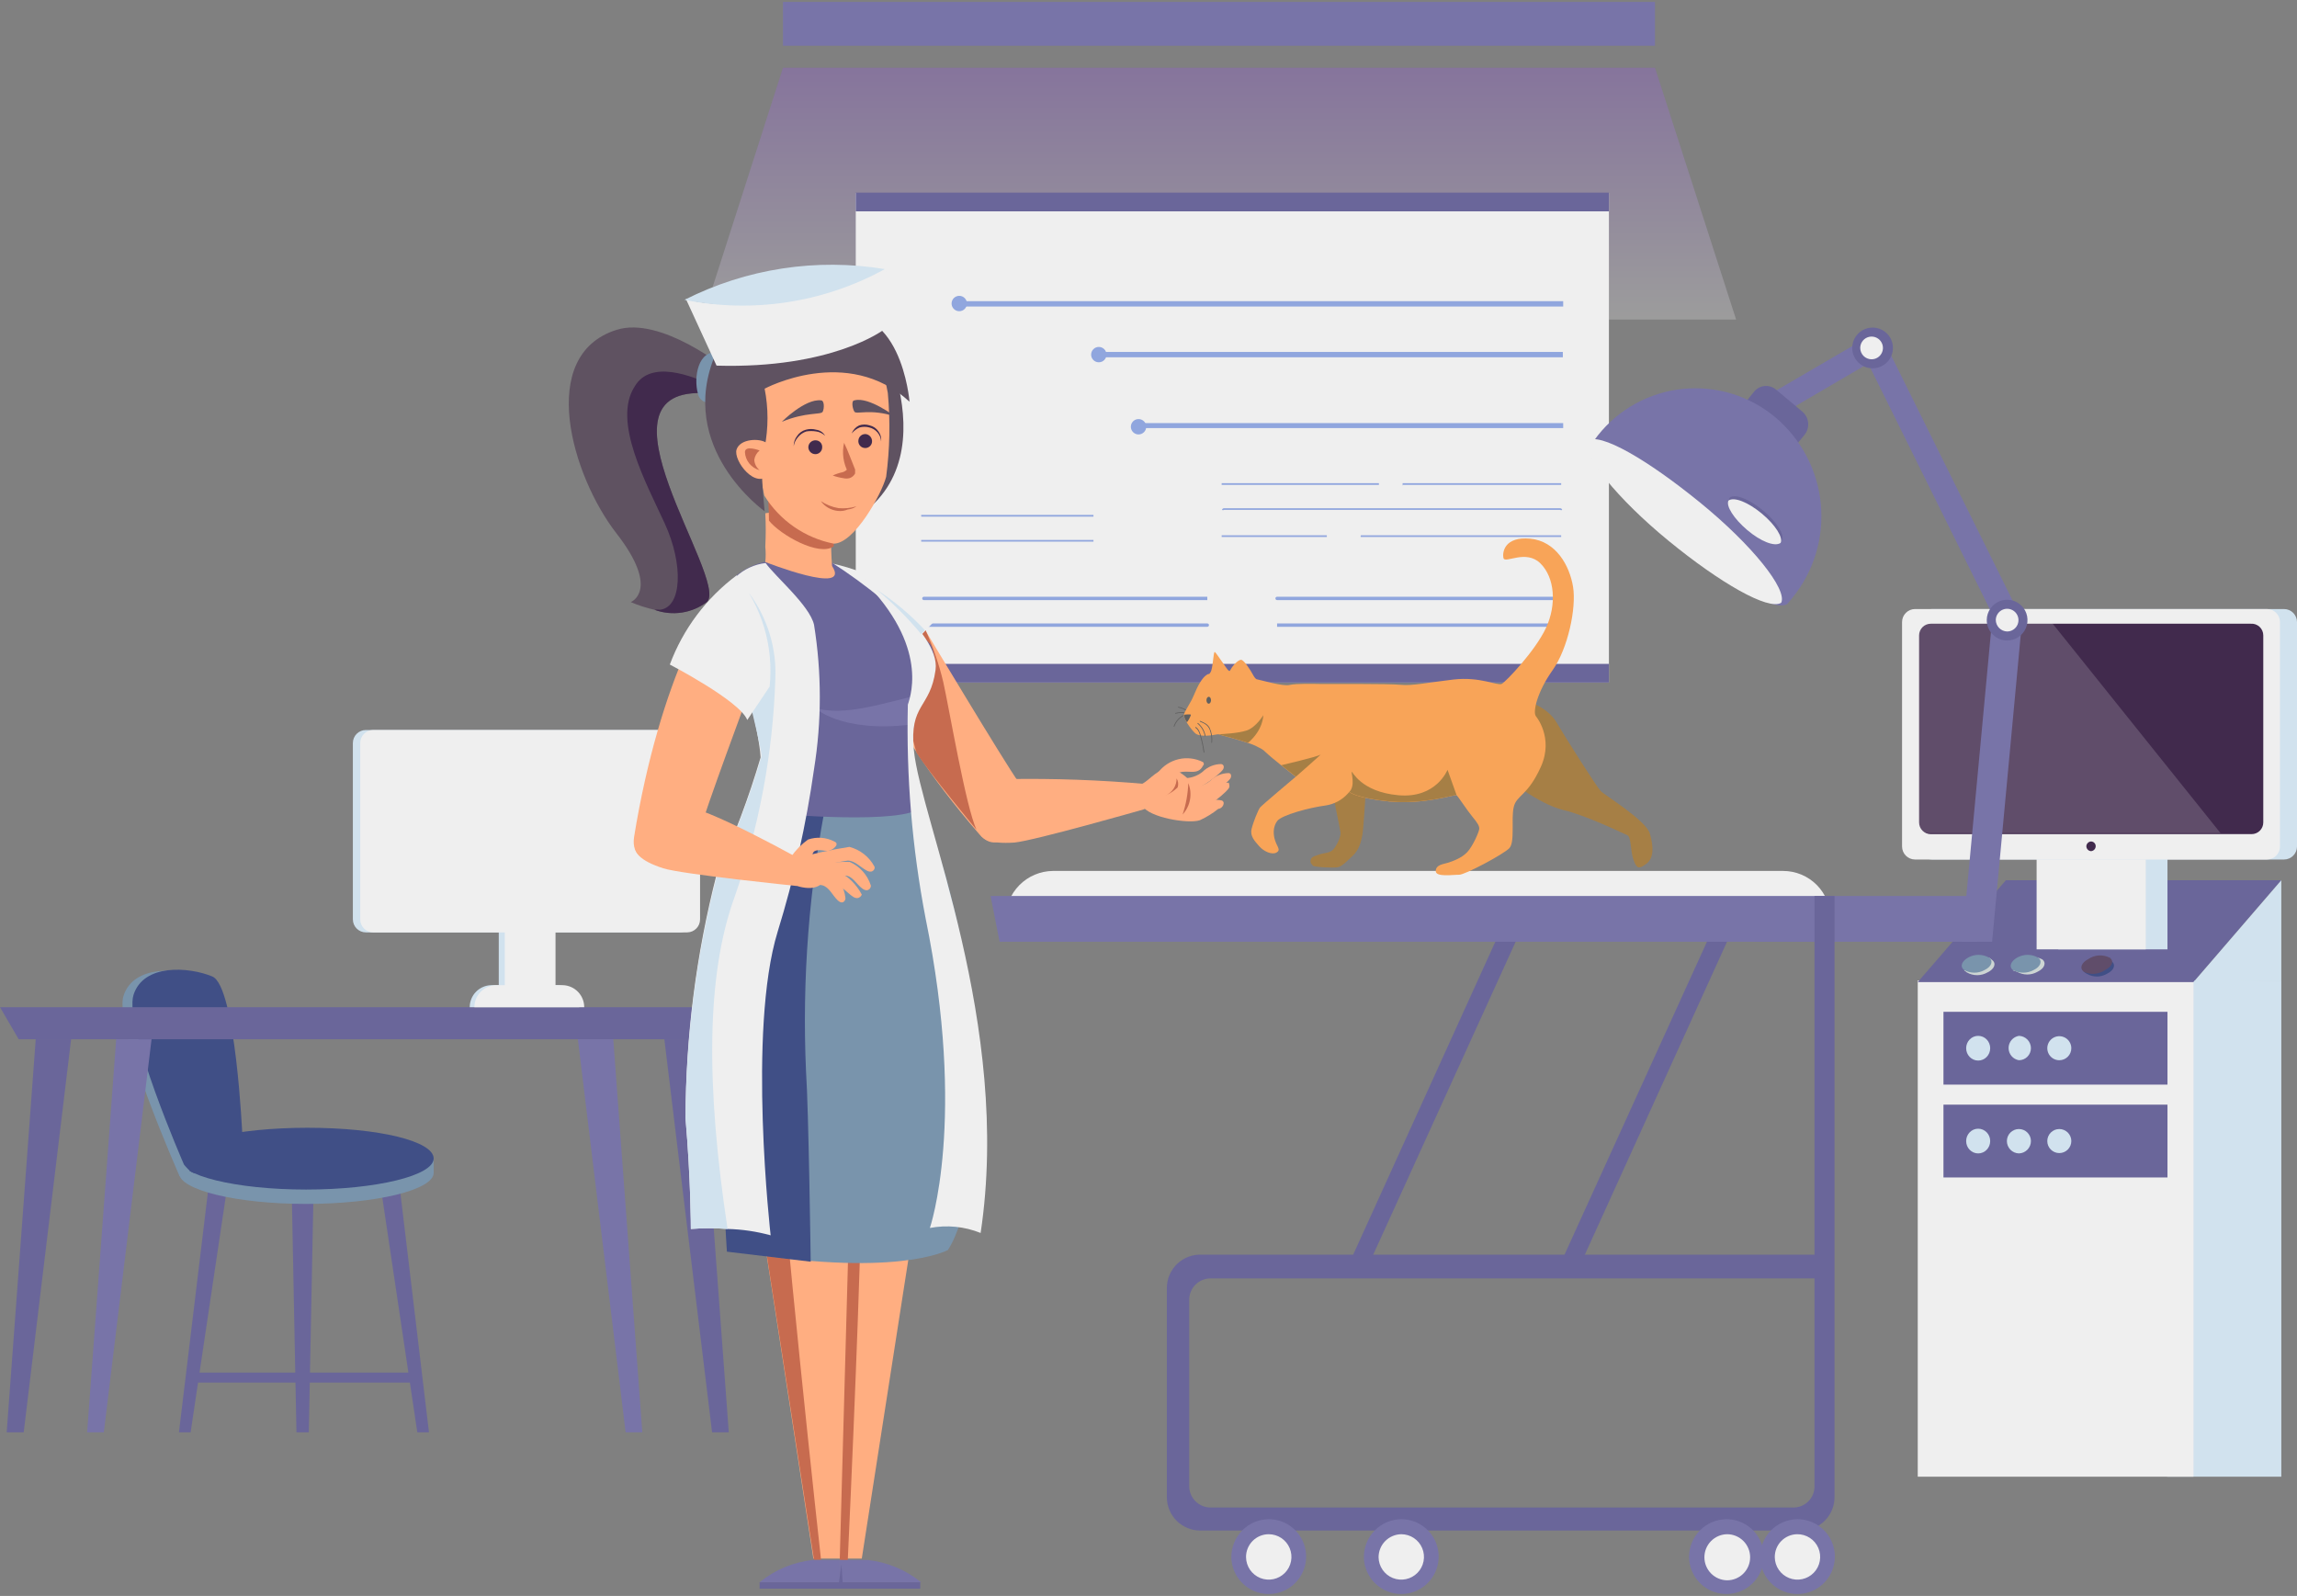<svg width="593" height="412" viewBox="0 0 593 412" fill="none" xmlns="http://www.w3.org/2000/svg">
<rect x="0" y="0" width="593" height="412" fill="#808080" stroke="none"/>
<path d="M588.949 253.099H559.474V381.218H588.949V253.099Z" fill="#D1E2EE"/>
<path d="M566.282 253.099H495.092V381.218H566.282V253.099Z" fill="#EFEFEF"/>
<path d="M566.282 253.53H495.092L517.846 227.234H588.949L566.282 253.53Z" fill="#6A669A"/>
<path d="M588.949 253.099V227.234L566.282 253.53L588.949 253.099Z" fill="#D1E2EE"/>
<path d="M559.56 218.698H531.377V245.081H559.56V218.698Z" fill="#D1E2EE"/>
<path d="M553.958 218.698H525.775V245.081H553.958V218.698Z" fill="#EFEFEF"/>
<path d="M589.639 157.225H498.798C496.942 157.225 495.437 158.73 495.437 160.587V218.526C495.437 220.383 496.942 221.888 498.798 221.888H589.639C591.495 221.888 593 220.383 593 218.526V160.587C593 158.73 591.495 157.225 589.639 157.225Z" fill="#D1E2EE"/>
<path d="M585.243 157.225H494.403C492.546 157.225 491.041 158.73 491.041 160.587V218.526C491.041 220.383 492.546 221.888 494.403 221.888H585.243C587.099 221.888 588.604 220.383 588.604 218.526V160.587C588.604 158.73 587.099 157.225 585.243 157.225Z" fill="#EFEFEF"/>
<path d="M584.295 164.036V212.318C584.295 213.118 583.977 213.886 583.412 214.452C582.846 215.017 582.079 215.335 581.279 215.335H498.454C497.654 215.335 496.886 215.017 496.321 214.452C495.755 213.886 495.437 213.118 495.437 212.318V164.036C495.437 163.235 495.755 162.468 496.321 161.902C496.886 161.336 497.654 161.018 498.454 161.018H581.02C581.437 160.982 581.858 161.034 582.254 161.169C582.65 161.305 583.014 161.521 583.322 161.805C583.63 162.089 583.876 162.434 584.044 162.818C584.211 163.202 584.297 163.617 584.295 164.036V164.036ZM541.03 218.439C541.03 218.119 540.903 217.812 540.676 217.586C540.45 217.359 540.143 217.232 539.823 217.232C539.51 217.252 539.214 217.386 538.992 217.608C538.77 217.83 538.637 218.126 538.616 218.439C538.616 218.768 538.74 219.084 538.964 219.324C539.188 219.565 539.495 219.711 539.823 219.732C540.151 219.711 540.458 219.565 540.682 219.324C540.906 219.084 541.03 218.768 541.03 218.439V218.439Z" fill="#412A4D"/>
<path opacity="0.18" d="M573.264 215.077H497.592C496.845 214.993 496.153 214.641 495.646 214.086C495.139 213.531 494.85 212.811 494.834 212.059V163.346C494.834 162.523 495.161 161.733 495.743 161.151C496.325 160.569 497.114 160.242 497.937 160.242H529.309L573.264 215.077Z" fill="#EFEFEF"/>
<path d="M513.536 247.236L507.072 250.512L507.762 251.03C508.574 251.499 509.495 251.746 510.433 251.746C511.371 251.746 512.293 251.499 513.105 251.03C514.915 250.167 515.432 248.702 514.312 247.84L513.536 247.236Z" fill="#CDD5D3"/>
<path d="M513.536 247.236C514.657 248.098 514.14 249.564 512.33 250.426C511.525 250.871 510.621 251.105 509.701 251.105C508.781 251.105 507.877 250.871 507.072 250.426C505.866 249.478 506.469 248.098 508.193 247.15C509.018 246.71 509.941 246.487 510.876 246.502C511.81 246.517 512.726 246.77 513.536 247.236V247.236Z" fill="#7994AC"/>
<path d="M526.206 247.236L519.655 250.512L520.69 250.857C521.502 251.326 522.423 251.573 523.361 251.573C524.299 251.573 525.221 251.326 526.033 250.857C527.843 249.995 528.36 248.529 527.24 247.667L526.206 247.236Z" fill="#CDD5D3"/>
<path d="M526.206 247.236C527.326 248.098 526.809 249.564 524.999 250.426C524.179 250.871 523.26 251.104 522.327 251.104C521.394 251.104 520.476 250.871 519.655 250.426C518.535 249.478 519.138 248.098 520.862 247.15C521.687 246.71 522.61 246.487 523.545 246.502C524.48 246.517 525.395 246.77 526.206 247.236V247.236Z" fill="#7994AC"/>
<path d="M544.65 247.236L537.927 250.857L538.703 251.375C539.499 251.845 540.407 252.093 541.331 252.093C542.256 252.093 543.164 251.845 543.96 251.375C545.77 250.512 546.287 249.047 545.167 248.184L544.65 247.236Z" fill="#404F86"/>
<path d="M544.649 247.236C545.856 248.098 545.253 249.564 543.443 250.426C542.646 250.986 541.714 251.321 540.744 251.397C539.773 251.473 538.801 251.286 537.927 250.857C536.807 249.909 537.324 248.529 539.134 247.581C539.938 247.035 540.874 246.715 541.844 246.654C542.815 246.593 543.783 246.794 544.649 247.236V247.236Z" fill="#604D6A"/>
<path d="M559.56 261.203H501.729V279.999H559.56V261.203Z" fill="#6A669A"/>
<path d="M510.692 273.791C512.406 273.791 513.795 272.363 513.795 270.601C513.795 268.839 512.406 267.411 510.692 267.411C508.978 267.411 507.589 268.839 507.589 270.601C507.589 272.363 508.978 273.791 510.692 273.791Z" fill="#D1E2EE"/>
<path d="M524.31 270.601C524.31 269.77 523.986 268.971 523.406 268.375C522.827 267.779 522.038 267.433 521.207 267.411C520.462 267.535 519.785 267.919 519.297 268.495C518.809 269.072 518.541 269.803 518.541 270.558C518.541 271.313 518.809 272.044 519.297 272.621C519.785 273.197 520.462 273.581 521.207 273.705C522.03 273.705 522.819 273.378 523.401 272.796C523.983 272.214 524.31 271.424 524.31 270.601V270.601ZM534.738 270.601C534.738 269.987 534.556 269.387 534.215 268.877C533.874 268.366 533.39 267.968 532.823 267.734C532.256 267.499 531.632 267.437 531.03 267.557C530.428 267.677 529.876 267.972 529.442 268.406C529.008 268.84 528.712 269.393 528.592 269.996C528.473 270.598 528.534 271.222 528.769 271.789C529.004 272.356 529.402 272.841 529.912 273.182C530.422 273.523 531.022 273.705 531.636 273.705C532.458 273.705 533.248 273.378 533.83 272.796C534.411 272.214 534.738 271.424 534.738 270.601V270.601Z" fill="#D1E2EE"/>
<path d="M559.56 285.172H501.729V303.967H559.56V285.172Z" fill="#6A669A"/>
<path d="M510.692 297.76C512.406 297.76 513.795 296.331 513.795 294.57C513.795 292.808 512.406 291.38 510.692 291.38C508.978 291.38 507.589 292.808 507.589 294.57C507.589 296.331 508.978 297.76 510.692 297.76Z" fill="#D1E2EE"/>
<path d="M524.31 294.569C524.31 293.746 523.983 292.957 523.401 292.375C522.819 291.793 522.03 291.466 521.207 291.466C520.384 291.466 519.595 291.793 519.013 292.375C518.431 292.957 518.104 293.746 518.104 294.569C518.104 295.401 518.428 296.199 519.007 296.795C519.587 297.391 520.376 297.737 521.207 297.759C522.038 297.737 522.827 297.391 523.406 296.795C523.986 296.199 524.31 295.401 524.31 294.569V294.569ZM534.738 294.569C534.738 293.746 534.411 292.957 533.829 292.375C533.247 291.793 532.458 291.466 531.635 291.466C530.812 291.466 530.023 291.793 529.441 292.375C528.86 292.957 528.533 293.746 528.533 294.569C528.533 295.393 528.86 296.182 529.441 296.764C530.023 297.346 530.812 297.673 531.635 297.673C532.458 297.673 533.247 297.346 533.829 296.764C534.411 296.182 534.738 295.393 534.738 294.569V294.569Z" fill="#D1E2EE"/>
<path d="M107.733 369.771H110.749L102.044 296.917H96.873L107.733 369.771Z" fill="#6A669A"/>
<path d="M49.212 369.771H46.196L54.987 296.917H60.072L49.212 369.771Z" fill="#6A669A"/>
<path d="M76.534 369.771H79.722L81.101 299.503H75.154L76.534 369.771Z" fill="#6A669A"/>
<path d="M48.868 356.924H107.388V354.338H48.868V356.924Z" fill="#6A669A"/>
<path d="M108.164 299.072C98.814 295.804 88.928 294.341 79.033 294.761C69.138 294.35 59.254 295.812 49.902 299.072H46.196V302.78C46.196 307.177 60.934 310.798 79.033 310.798C97.132 310.798 111.956 307.177 111.956 302.78V299.072H108.164Z" fill="#7994AC"/>
<path d="M111.956 299.072C111.956 303.469 97.218 307.09 79.033 307.09C60.847 307.09 46.196 303.469 46.196 299.072C46.196 294.675 60.934 291.14 79.378 291.14C97.822 291.14 111.956 294.589 111.956 299.072Z" fill="#404F86"/>
<path d="M57.055 292.864C57.055 292.864 58.262 254.842 52.229 252.342C46.196 249.842 34.474 248.98 31.889 257.084C29.303 265.189 46.368 303.642 46.368 303.642C46.368 303.642 56.711 298.124 57.055 292.864Z" fill="#7994AC"/>
<path d="M62.571 293.123C62.571 293.123 60.847 254.584 54.814 252.083C48.781 249.583 37.06 248.721 34.474 256.825C31.889 264.93 47.488 300.624 47.488 300.624C47.488 300.624 49.298 303.038 50.333 302.779C53.521 301.745 62.14 297.175 62.571 293.123Z" fill="#404F86"/>
<path d="M4.826 268.292H183.318L188.231 260.016H0L4.826 268.292Z" fill="#6A669A"/>
<path d="M183.835 369.771H188.145L180.646 268.292H171.511L183.835 369.771Z" fill="#6A669A"/>
<path d="M161.513 369.771H165.822L158.324 268.292H149.188L161.513 369.771Z" fill="#7874A8"/>
<path d="M6.119 369.771H1.724L9.222 268.292H18.358L6.119 369.771Z" fill="#6A669A"/>
<path d="M26.804 369.771H22.494L29.993 268.292H39.128L26.804 369.771Z" fill="#7874A8"/>
<path d="M128.762 257.256H141.863V237.685H128.762V257.256Z" fill="#D1E2EE"/>
<path d="M121.178 260.015H149.533C149.534 258.536 148.958 257.114 147.928 256.052C146.899 254.989 145.496 254.37 144.017 254.325H126.78C125.301 254.37 123.898 254.989 122.869 256.052C121.839 257.114 121.263 258.536 121.264 260.015H121.178Z" fill="#D1E2EE"/>
<path d="M94.46 240.703H175.475C177.332 240.703 178.837 239.197 178.837 237.34V191.817C178.837 189.96 177.332 188.455 175.475 188.455H94.46C92.604 188.455 91.099 189.96 91.099 191.817V237.34C91.099 239.197 92.604 240.703 94.46 240.703Z" fill="#D1E2EE"/>
<path d="M96.356 240.703H177.371C179.228 240.703 180.732 239.197 180.732 237.34V191.817C180.732 189.96 179.228 188.455 177.371 188.455H96.356C94.5 188.455 92.995 189.96 92.995 191.817V237.34C92.995 239.197 94.5 240.703 96.356 240.703Z" fill="#EFEFEF"/>
<path d="M130.314 257.256H143.414V237.685H130.314V257.256Z" fill="#EFEFEF"/>
<path d="M122.471 260.015H150.826C150.827 258.536 150.251 257.114 149.221 256.052C148.192 254.989 146.789 254.37 145.31 254.325H128.073C126.579 254.348 125.154 254.957 124.106 256.022C123.058 257.087 122.47 258.521 122.471 260.015Z" fill="#EFEFEF"/>
<path opacity="0.22" d="M448.201 82.493H181.282L202.14 17.485H427.258L448.201 82.493Z" fill="url(#paint0_linear_11848_2387)"/>
<path d="M427.258 0.5H202.139V11.794H427.258V0.5Z" fill="#7874A8"/>
<path d="M220.928 176.212L415.364 176.212V49.817L220.928 49.817L220.928 176.212Z" fill="#EFEFEF"/>
<path d="M220.928 176.212L415.364 176.212V171.384L220.928 171.384V176.212Z" fill="#6A669A"/>
<path d="M220.928 54.559L415.364 54.559V49.73L220.928 49.73V54.559Z" fill="#6A669A"/>
<path d="M329.695 154.916H402.867V154.054H329.695C329.581 154.054 329.471 154.099 329.39 154.18C329.31 154.261 329.264 154.371 329.264 154.485C329.264 154.599 329.31 154.709 329.39 154.79C329.471 154.871 329.581 154.916 329.695 154.916V154.916ZM329.695 161.813H402.867C402.982 161.813 403.091 161.768 403.172 161.687C403.253 161.606 403.298 161.497 403.298 161.382C403.298 161.268 403.253 161.158 403.172 161.077C403.091 160.997 402.982 160.951 402.867 160.951H329.695V161.813ZM362.101 125.171H403.04V124.74H362.101C362.101 124.74 362.101 124.74 362.101 125.171C361.929 125.171 362.101 125.602 362.101 125.171ZM315.388 125.171H355.982V124.74H315.388C315.388 124.74 315.388 124.74 315.388 125.171C315.388 125.171 315.388 125.602 315.388 125.171ZM351.328 138.621H403.04C403.04 138.621 403.04 138.621 403.04 138.19H351.328C351.328 138.19 351.155 138.621 351.328 138.621ZM315.388 138.621H342.537C342.537 138.621 342.537 138.621 342.537 138.19C342.537 137.759 342.537 138.19 342.537 138.19H315.388V138.621ZM315.991 131.637H402.781C402.86 131.683 402.949 131.706 403.04 131.706C403.13 131.706 403.22 131.683 403.298 131.637C403.278 131.515 403.214 131.405 403.119 131.326C403.025 131.247 402.905 131.204 402.781 131.206H315.991C315.868 131.204 315.748 131.247 315.653 131.326C315.558 131.405 315.495 131.515 315.474 131.637C315.553 131.683 315.642 131.706 315.733 131.706C315.824 131.706 315.913 131.683 315.991 131.637V131.637ZM238.51 154.916H311.682V154.054H238.51C238.396 154.054 238.286 154.099 238.205 154.18C238.124 154.261 238.079 154.371 238.079 154.485C238.079 154.599 238.124 154.709 238.205 154.79C238.286 154.871 238.396 154.916 238.51 154.916ZM238.51 161.813H311.682C311.796 161.813 311.906 161.768 311.987 161.687C312.068 161.606 312.113 161.497 312.113 161.382C312.113 161.268 312.068 161.158 311.987 161.077C311.906 160.997 311.796 160.951 311.682 160.951H238.51V161.813ZM237.82 133.362H282.293C282.293 133.362 282.293 133.362 282.293 132.93C282.293 132.499 282.293 132.93 282.293 132.93H237.82V133.362ZM237.82 139.828H282.293C282.293 139.828 282.293 139.828 282.293 139.397C282.293 138.966 282.293 139.397 282.293 139.397H237.82V139.828Z" fill="#90A6DE"/>
<path d="M403.557 77.751H247.646V79.131H403.557V77.751Z" fill="#90A6DE"/>
<path d="M247.646 80.338C248.74 80.338 249.628 79.45 249.628 78.355C249.628 77.259 248.74 76.372 247.646 76.372C246.551 76.372 245.663 77.259 245.663 78.355C245.663 79.45 246.551 80.338 247.646 80.338Z" fill="#90A6DE"/>
<path d="M403.471 90.856H283.672V92.236H403.471V90.856Z" fill="#90A6DE"/>
<path d="M283.671 93.529C284.766 93.529 285.654 92.641 285.654 91.546C285.654 90.451 284.766 89.563 283.671 89.563C282.577 89.563 281.689 90.451 281.689 91.546C281.689 92.641 282.577 93.529 283.671 93.529Z" fill="#90A6DE"/>
<path d="M403.557 109.221H293.928V110.514H403.557V109.221Z" fill="#90A6DE"/>
<path d="M295.91 110.083C295.893 109.695 295.763 109.32 295.535 109.006C295.307 108.691 294.992 108.45 294.629 108.313C294.265 108.177 293.87 108.149 293.491 108.235C293.112 108.321 292.767 108.517 292.499 108.797C292.23 109.078 292.049 109.431 291.98 109.813C291.91 110.195 291.954 110.589 292.106 110.947C292.258 111.304 292.512 111.609 292.836 111.823C293.16 112.037 293.54 112.152 293.928 112.152C294.196 112.152 294.461 112.098 294.707 111.993C294.953 111.888 295.176 111.735 295.361 111.541C295.546 111.348 295.69 111.119 295.785 110.868C295.879 110.618 295.922 110.351 295.91 110.083V110.083Z" fill="#90A6DE"/>
<path d="M245.319 256.653C243.767 265.275 222.479 402.361 222.479 402.361H209.982C209.982 402.361 192.917 291.14 190.245 274.759C189.574 259.924 191.291 245.077 195.33 230.788C197.399 230.788 235.924 224.235 235.924 224.235C237.045 230.788 246.87 248.031 245.319 256.653Z" fill="#FFAE81"/>
<path d="M216.791 402.706L220.583 265.275C223.736 262.039 226.619 258.55 229.202 254.842C227.602 259.001 225.641 263.011 223.341 266.827C223.341 266.827 223.341 306.314 218.859 402.878L216.791 402.706ZM211.964 402.706H210.155C210.155 402.706 192.917 291.14 190.245 274.759C189.574 259.924 191.291 245.077 195.33 230.788H209.206C202.409 244.108 199.144 258.952 199.726 273.896C200.416 293.899 208.086 367.615 211.964 402.706Z" fill="#C76B4F"/>
<path d="M216.791 402.706V408.482H196.106C200.058 405.225 204.887 403.214 209.982 402.706H216.791Z" fill="#7874A8"/>
<path d="M216.791 408.482H196.106V410.121H216.791V408.482Z" fill="#6A669A"/>
<path d="M216.791 402.706V408.482H237.82C233.848 405.26 229.029 403.254 223.944 402.706H216.791Z" fill="#7874A8"/>
<path d="M216.877 410.12H237.562V408.482H216.877V410.12Z" fill="#6A669A"/>
<path d="M217.222 403.827L216.36 410.121H217.653L217.222 403.827Z" fill="#6A669A"/>
<path d="M236.097 203.801C256.523 250.014 254.713 307.263 244.716 322.696C244.716 322.696 231.184 330.283 188.091 322.696C188.091 322.696 182.575 238.547 198.52 202.422C198.089 202.853 223.428 197.249 236.097 203.801Z" fill="#7994AC"/>
<path d="M213.602 205.44C208.875 228.836 207.023 252.723 208.086 276.569C208.776 286.57 209.293 325.713 209.293 325.713L187.66 323.127C187.66 323.127 181.713 241.996 198.089 202.853L213.602 205.44Z" fill="#404F86"/>
<path d="M226.185 161.813C221.617 164.745 226.185 184.575 252.817 215.355C259.626 223.287 266.434 206.733 262.901 201.818C259.367 196.904 238.337 161.813 238.337 161.813C238.337 161.813 234.718 156.037 226.185 161.813Z" fill="#FFAE81"/>
<path d="M238.941 162.676C240.883 166.975 242.413 171.45 243.509 176.04C244.974 182.506 249.369 208.544 252.127 214.234C252.127 214.234 239.975 199.663 236.614 194.318C233.681 184.247 232.457 173.755 232.994 163.279C233.425 161.814 238.941 162.676 238.941 162.676Z" fill="#C76B4F"/>
<path d="M252.731 214.148C252.731 216.562 255.402 217.941 261.866 217.51C266.865 217.079 295.479 208.888 295.479 208.888L296.082 202.422C284.076 201.353 272.022 200.921 259.97 201.129C254.368 201.56 252.127 208.63 252.731 214.148Z" fill="#FFAE81"/>
<path d="M214.292 145.346C224.612 147.537 234.109 152.586 241.699 159.917C241.699 159.917 228.599 172.591 229.202 177.85L220.583 175.522C217.411 171.249 215.206 166.337 214.12 161.126C213.033 155.916 213.092 150.531 214.292 145.346V145.346Z" fill="#EFEFEF"/>
<path d="M307.804 202.422C308.145 203.788 308.055 205.226 307.545 206.538C307.036 207.851 306.133 208.973 304.96 209.751C303.271 210.234 301.499 210.353 299.76 210.101C298.022 209.848 296.357 209.229 294.876 208.285C293.066 206.733 292.893 203.284 294.876 202.336C296.858 201.387 299.185 197.939 302.374 198.456C304.581 199.124 306.496 200.522 307.804 202.422V202.422Z" fill="#FFAE81"/>
<path d="M314.871 199.577C315.388 199.06 316.078 198.542 315.905 197.766C315.861 197.634 315.781 197.516 315.675 197.424C315.569 197.333 315.44 197.273 315.302 197.249C314.407 197.246 313.52 197.419 312.691 197.76C311.863 198.1 311.11 198.6 310.476 199.232C309.021 200.412 307.173 200.997 305.304 200.87C303.649 200.738 302.007 200.479 300.392 200.094C299.53 200.094 299.444 201.387 300.392 201.474H301.34C301.251 201.537 301.178 201.622 301.128 201.719C301.078 201.817 301.052 201.924 301.052 202.034C301.052 202.144 301.078 202.252 301.128 202.349C301.178 202.446 301.251 202.531 301.34 202.594C302.628 203.371 304.085 203.823 305.586 203.913C307.087 204.003 308.587 203.728 309.958 203.112C311.724 202.123 313.372 200.937 314.871 199.577V199.577Z" fill="#FFAE81"/>
<path d="M316.422 204.405C316.853 203.888 317.543 203.457 317.37 202.681C317.198 201.905 317.37 202.077 316.767 202.077C314.996 202.128 313.307 202.835 312.027 204.06C311.326 204.678 310.504 205.142 309.614 205.424C308.723 205.706 307.784 205.8 306.856 205.698C305.203 205.596 303.56 205.365 301.943 205.009C301.081 205.009 300.909 206.216 301.943 206.388H302.977C302.887 206.461 302.815 206.553 302.765 206.657C302.715 206.762 302.689 206.876 302.689 206.992C302.689 207.107 302.715 207.222 302.765 207.326C302.815 207.43 302.887 207.522 302.977 207.595C304.273 208.351 305.728 208.792 307.225 208.882C308.722 208.972 310.219 208.708 311.596 208.112C313.338 207.06 314.956 205.817 316.422 204.405V204.405Z" fill="#FFAE81"/>
<path d="M314.526 208.802C315.13 208.802 315.905 208.112 315.905 207.337C315.91 207.18 315.862 207.026 315.768 206.901C315.674 206.775 315.54 206.686 315.388 206.647C314.54 206.446 313.66 206.419 312.801 206.567C311.942 206.715 311.121 207.035 310.389 207.509C308.711 208.366 306.769 208.55 304.96 208.026C303.375 207.513 301.821 206.909 300.306 206.216C299.444 206.216 299.099 207.164 300.306 207.509L301.254 207.94C300.823 207.94 294.617 207.25 294.876 207.94C296.427 211.044 306.856 212.768 309.786 211.734C311.479 210.953 313.071 209.969 314.526 208.802Z" fill="#FFAE81"/>
<path d="M316.767 201.905C317.284 201.387 317.974 200.87 317.801 200.094C317.78 199.949 317.708 199.817 317.597 199.722C317.486 199.627 317.344 199.575 317.198 199.577C315.418 199.584 313.713 200.297 312.458 201.56C310.995 202.725 309.153 203.308 307.287 203.198C305.608 203.024 303.94 202.765 302.288 202.422C301.426 202.422 301.34 203.715 302.288 203.801H303.322C303.233 203.865 303.16 203.949 303.11 204.047C303.06 204.144 303.034 204.252 303.034 204.362C303.034 204.471 303.06 204.579 303.11 204.677C303.16 204.774 303.233 204.858 303.322 204.922C304.615 205.685 306.071 206.129 307.569 206.219C309.067 206.309 310.566 206.042 311.941 205.44C313.695 204.475 315.318 203.287 316.767 201.905V201.905Z" fill="#FFAE81"/>
<path d="M306.77 202.163C307.321 203.514 307.476 204.993 307.216 206.429C306.957 207.864 306.294 209.196 305.305 210.268C306.182 207.651 306.676 204.921 306.77 202.163ZM303.753 200.956C303.763 201.888 303.499 202.801 302.993 203.583C302.487 204.365 301.762 204.981 300.909 205.353C302.058 204.854 303.109 204.153 304.012 203.284C304.148 202.902 304.196 202.494 304.151 202.09C304.106 201.687 303.97 201.299 303.753 200.956V200.956Z" fill="#C76B4F"/>
<path d="M237.82 208.371C233.511 213.027 200.674 210.095 200.674 210.095C201.774 204.287 201.114 198.282 198.778 192.852C197.485 189.834 195.158 185.178 192.831 180.178L191.107 176.298L190.59 175.177C189.211 172.332 188.005 169.573 186.971 166.555V165.866C185.6 162.962 184.754 159.839 184.471 156.64V156.209C185.353 153.664 186.901 151.402 188.953 149.657L190.246 148.45C192.454 146.697 195.058 145.513 197.83 145.001C203.239 146.535 208.968 146.535 214.378 145.001C223.837 151.045 232.521 158.226 240.234 166.383C243.423 172.591 237.39 179.143 237.39 179.143C234.825 188.738 234.974 198.856 237.82 208.371V208.371Z" fill="#6A669A"/>
<path d="M237.045 179.488C229.547 181.04 217.394 185.351 210.155 182.592C210.155 182.592 216.877 189.231 234.976 187.075C235.953 184.633 236.647 182.088 237.045 179.488V179.488Z" fill="#7874A8"/>
<path d="M198.089 202.853C199.202 198.325 198.871 193.561 197.141 189.231C196.193 186.041 193.176 177.074 191.539 171.987C192.573 173.539 188.867 159.486 196.537 155.433C201.795 167.849 198.261 188.369 205.156 204.405L198.089 202.853Z" fill="#FFC179"/>
<path d="M221.1 148.105C221.1 148.105 242.906 162.848 241.527 172.936C240.148 183.023 234.718 181.557 235.924 193.628C237.648 211.561 261.263 264.499 253.162 318.299C249.009 316.62 244.462 316.171 240.061 317.005C240.061 317.005 249.628 289.157 238.941 236.995C235.463 218.846 233.932 200.377 234.373 181.902C235.321 179.057 239.717 165.521 221.1 148.105ZM176.973 288.64C178.352 304.59 178.352 317.264 178.352 317.264C181.507 317.019 184.677 317.019 187.832 317.264C191.591 317.356 195.325 317.906 198.951 318.902C198.951 318.902 192.917 266.051 200.76 240.53C204.998 226.805 208.14 212.765 210.155 198.542C212.14 186.206 212.14 173.632 210.155 161.296C209.034 156.296 200.071 148.795 197.658 145.346C194.791 145.681 192.105 146.919 189.987 148.881C187.919 150.778 189.987 153.106 189.556 154.571C189.269 156.37 189.269 158.204 189.556 160.003C190.935 170.004 195.934 188.196 196.365 195.525C193.317 205.877 189.515 215.991 184.988 225.787C179.719 246.324 177.026 267.437 176.973 288.64V288.64Z" fill="#EFEFEF"/>
<path d="M176.973 288.64C178.352 304.59 178.352 317.264 178.352 317.264C181.507 317.018 184.677 317.018 187.832 317.264C182.23 280.277 182.317 251.652 189.642 231.564C195.973 213.496 199.518 194.57 200.157 175.436C200.556 167.466 198.18 159.605 193.435 153.192L189.815 160.003L188.694 161.813C188.694 161.813 196.451 191.903 196.623 195.18C193.576 205.532 189.773 215.646 185.247 225.442C179.862 246.08 177.082 267.311 176.973 288.64V288.64Z" fill="#D1E2EE"/>
<path d="M187.746 95.426L184.127 99.65L182.575 101.547C150.772 99.219 188.005 149.139 182.575 155.347C180.663 156.81 178.412 157.767 176.032 158.129C173.651 158.491 171.218 158.246 168.958 157.416C166.862 156.942 164.814 156.279 162.839 155.433C162.839 155.433 170.595 152.416 159.133 137.673C147.67 122.929 138.448 91.719 159.133 85.166C170.681 81.459 187.746 95.426 187.746 95.426Z" fill="#5F5261"/>
<path d="M184.126 99.651L182.575 101.547C150.772 99.219 188.005 149.14 182.575 155.347C180.663 156.811 178.412 157.767 176.032 158.129C173.651 158.491 171.218 158.246 168.958 157.416C169.415 157.347 169.88 157.347 170.337 157.416C176.111 156.813 176.456 145.691 171.629 135.172C166.803 124.654 158.012 108.703 163.873 99.737C167.923 92.839 178.524 96.892 184.126 99.651Z" fill="#412A4D"/>
<path d="M184.816 103.272C184.431 103.6 183.966 103.819 183.468 103.907C182.97 103.996 182.458 103.95 181.984 103.774C181.51 103.598 181.091 103.299 180.771 102.908C180.45 102.517 180.24 102.047 180.162 101.547C179.041 97.495 180.162 90.08 185.592 91.029C191.021 91.977 184.816 103.272 184.816 103.272Z" fill="#7994AC"/>
<path d="M226.272 84.217C226.272 84.217 249.542 126.464 211.017 138.19C214.546 130.682 216.455 122.516 216.619 114.221C219.066 103.988 222.293 93.957 226.272 84.217Z" fill="#5F5261"/>
<path d="M215.24 129.913C214.518 135.285 214.373 140.719 214.809 146.122C219.894 153.881 197.572 145.087 197.572 145.087C197.706 143.769 197.706 142.44 197.572 141.121C197.725 138.249 197.725 135.371 197.572 132.499V132.499L215.24 129.913Z" fill="#FFAE81"/>
<path d="M215.24 129.913C215.207 130.516 215.207 131.12 215.24 131.723C215.138 133.159 215.138 134.599 215.24 136.034V141.035C211.448 143.794 201.364 138.017 198.52 134.396C198.496 131.515 198.323 128.638 198.002 125.774L215.24 129.913Z" fill="#C76B4F"/>
<path d="M194.21 102.065C194.38 110.768 195.419 119.433 197.313 127.93C199.289 131.12 201.9 133.868 204.985 136.004C208.069 138.14 211.56 139.618 215.24 140.345C220.497 140.345 227.564 127.671 228.771 123.102C229.721 115.927 229.866 108.668 229.202 101.461C228.38 96.703 226.809 92.105 224.548 87.839C222.738 86.287 198.089 88.615 194.21 102.065Z" fill="#FFAE81"/>
<path d="M217.911 114.308C217.324 116.878 217.692 119.575 218.946 121.895V120.86C218.618 121.353 218.131 121.718 217.567 121.895C216.673 122.077 215.805 122.367 214.981 122.757C215.875 123.077 216.799 123.308 217.739 123.447C218.249 123.568 218.78 123.568 219.29 123.447C219.918 123.253 220.445 122.819 220.755 122.24V121.722V121.205C219.721 118.705 219.032 116.635 217.911 114.308Z" fill="#C76B4F"/>
<path d="M208.685 115.365C208.716 114.893 208.929 114.453 209.28 114.136C209.63 113.82 210.09 113.652 210.562 113.669C210.795 113.668 211.026 113.716 211.24 113.809C211.454 113.901 211.646 114.037 211.805 114.208C211.964 114.378 212.087 114.58 212.164 114.8C212.242 115.02 212.274 115.253 212.257 115.486C212.257 115.722 212.21 115.955 212.118 116.172C212.026 116.389 211.891 116.586 211.722 116.75C211.552 116.914 211.351 117.042 211.131 117.126C210.911 117.211 210.676 117.25 210.441 117.242C210.202 117.234 209.967 117.18 209.75 117.081C209.533 116.982 209.337 116.842 209.174 116.668C209.011 116.493 208.884 116.288 208.8 116.065C208.716 115.841 208.677 115.603 208.685 115.365V115.365Z" fill="#412A4D"/>
<path d="M221.61 113.647C221.633 113.41 221.703 113.18 221.816 112.971C221.93 112.762 222.085 112.579 222.272 112.431C222.459 112.284 222.674 112.176 222.903 112.115C223.133 112.053 223.373 112.039 223.608 112.072C224.074 112.161 224.489 112.423 224.77 112.805C225.05 113.187 225.176 113.661 225.122 114.132C225.092 114.363 225.017 114.587 224.9 114.789C224.783 114.991 224.627 115.167 224.441 115.308C224.255 115.449 224.042 115.552 223.816 115.61C223.59 115.668 223.355 115.68 223.124 115.646C222.893 115.616 222.669 115.541 222.467 115.424C222.265 115.307 222.089 115.15 221.948 114.964C221.807 114.778 221.705 114.566 221.647 114.34C221.589 114.114 221.576 113.878 221.61 113.647V113.647Z" fill="#412A4D"/>
<path d="M211.965 103.358C212.827 103.358 212.827 105.427 212.396 106.289C211.965 107.151 208.086 106.289 201.881 108.876C201.622 109.048 207.828 102.841 211.965 103.358ZM220.583 103.358C219.721 103.358 220.066 105.513 220.583 106.289C221.1 107.065 224.72 105.427 231.012 107.496C231.184 107.583 224.289 102.323 220.583 103.358Z" fill="#5F5261"/>
<path d="M211.911 129.366C212.421 130.078 213.078 130.672 213.837 131.109C214.597 131.545 215.441 131.814 216.313 131.896C217.173 131.995 218.043 131.869 218.839 131.53C219.654 131.46 220.437 131.176 221.108 130.707C219.62 131.156 218.06 131.317 216.512 131.182C214.865 130.916 213.296 130.296 211.911 129.366Z" fill="#C76B4F"/>
<path d="M219.894 111.893C220.443 111.212 221.154 110.678 221.962 110.341C222.753 110.129 223.585 110.129 224.375 110.341C225.215 110.527 225.972 110.98 226.532 111.633C227.091 112.286 227.423 113.104 227.478 113.963C227.587 113.044 227.34 112.118 226.789 111.376C226.266 110.593 225.465 110.038 224.548 109.824C223.653 109.522 222.684 109.522 221.79 109.824C220.911 110.239 220.23 110.982 219.894 111.893V111.893ZM212.999 112.497C212.773 112.08 212.453 111.723 212.064 111.453C211.674 111.184 211.227 111.009 210.758 110.945C209.857 110.686 208.901 110.686 208 110.945C207.08 111.203 206.284 111.785 205.759 112.583C205.194 113.326 204.891 114.236 204.897 115.17C205.056 114.308 205.443 113.504 206.018 112.842C206.578 112.154 207.327 111.645 208.172 111.376C209 111.245 209.844 111.245 210.672 111.376C211.549 111.486 212.366 111.879 212.999 112.497V112.497Z" fill="#412A4D"/>
<path d="M197.399 100.34C198.389 105.35 198.389 110.505 197.399 115.515C195.589 113.963 197.399 131.982 197.399 131.982C197.399 131.982 174.387 115.687 184.73 91.374C186.68 87.705 189.681 84.703 193.348 82.752C196.468 81.314 199.843 80.512 203.276 80.394C206.71 80.275 210.132 80.843 213.344 82.062C232.649 76.372 234.804 103.703 234.804 103.703C218.687 88.873 197.399 100.34 197.399 100.34Z" fill="#5F5261"/>
<path d="M197.83 114.307C196.192 113.1 191.107 113.187 190.159 116.032C189.211 118.877 195.244 126.809 198.778 122.239C199.393 120.965 199.631 119.54 199.463 118.135C199.295 116.729 198.728 115.401 197.83 114.307Z" fill="#FFAE81"/>
<path d="M196.106 116.291C196.106 116.291 192.314 114.825 192.314 116.722C192.37 117.8 192.768 118.832 193.45 119.669C194.132 120.506 195.062 121.104 196.106 121.377C195.702 121.053 195.371 120.648 195.134 120.187C194.896 119.727 194.758 119.222 194.727 118.705C194.865 117.754 195.358 116.892 196.106 116.291Z" fill="#C76B4F"/>
<path d="M189.556 151.554C184.385 149.915 170.25 175.608 163.7 216.044C162.149 226.391 178.869 221.218 180.42 215.269C181.972 209.319 193.435 178.54 193.435 178.54C193.435 178.54 199.209 154.571 189.556 151.554Z" fill="#FFAE81"/>
<path d="M190.16 148.536C182.327 154.398 176.343 162.388 172.922 171.556C172.922 171.556 191.021 180.954 192.918 185.868L198.692 177.246C199.228 172.135 198.751 166.967 197.286 162.04C195.822 157.114 193.4 152.524 190.16 148.536V148.536Z" fill="#EFEFEF"/>
<path d="M164.045 217.596C163.355 219.924 165.079 222.166 171.198 224.149C176.025 225.701 205.673 228.718 205.673 228.718L208.603 222.942C208.603 222.942 181.196 207.423 175.594 208.026C172.913 208.222 170.36 209.25 168.291 210.965C166.221 212.68 164.737 214.998 164.045 217.596V217.596Z" fill="#FFAE81"/>
<path d="M237.82 163.71C234.365 159.539 230.527 155.7 226.358 152.243C230.902 155.205 235.069 158.708 238.768 162.676L237.82 163.71Z" fill="#D1E2EE"/>
<path d="M310.562 197.68C310.633 197.624 310.691 197.552 310.731 197.469C310.771 197.387 310.792 197.297 310.792 197.206C310.792 197.115 310.771 197.024 310.731 196.942C310.691 196.86 310.633 196.788 310.562 196.732C308.607 195.751 306.37 195.49 304.243 195.995C302.115 196.499 300.233 197.737 298.927 199.491C298.834 199.531 298.756 199.597 298.701 199.681C298.645 199.766 298.616 199.864 298.616 199.965C298.616 200.066 298.645 200.164 298.701 200.248C298.756 200.332 298.834 200.399 298.927 200.439C298.874 200.531 298.846 200.635 298.846 200.741C298.846 200.847 298.874 200.951 298.927 201.043C301.254 202.077 302.546 200.094 304.615 199.404C306.683 198.715 309.269 200.267 310.562 197.68ZM208.603 216.734C206.888 217.961 205.401 219.478 204.208 221.218V221.218C204.031 221.399 203.907 221.625 203.85 221.873C203.793 222.12 203.805 222.378 203.885 222.618C203.966 222.859 204.11 223.073 204.304 223.236C204.498 223.4 204.733 223.507 204.983 223.545C205.754 223.66 206.539 223.62 207.294 223.428C208.049 223.235 208.758 222.894 209.379 222.425C209.896 221.735 209.379 220.097 210.413 219.666C211.447 219.234 212.654 219.666 213.688 219.666C214.723 219.666 217.05 217.941 215.412 217.251C214.372 216.706 213.232 216.378 212.061 216.29C210.89 216.201 209.714 216.352 208.603 216.734V216.734Z" fill="#FFAE81"/>
<path d="M225.754 223.718C225.086 222.47 224.167 221.373 223.054 220.498C221.942 219.622 220.66 218.987 219.29 218.631C214.335 219.375 209.439 220.47 204.639 221.907C203.777 221.907 210.93 221.907 211.534 222.683C211.543 222.805 211.579 222.924 211.638 223.031C211.697 223.138 211.778 223.231 211.876 223.305C211.973 223.378 212.086 223.43 212.205 223.456C212.324 223.483 212.448 223.484 212.568 223.459C214.637 222.902 216.738 222.471 218.859 222.166C220.669 222.166 222.134 223.89 223.772 224.752C225.409 225.615 226.013 224.149 225.754 223.718ZM222.393 230.788C221.359 228.805 218.773 225.615 216.274 225.356C213.706 224.922 211.084 224.922 208.517 225.356C207.569 225.356 207.741 228.029 208.517 227.942C210.886 228.005 213.248 228.236 215.584 228.632C217.48 228.632 218.773 230.615 220.325 231.564C221.876 232.512 222.738 230.788 222.393 230.788Z" fill="#FFAE81"/>
<path d="M218.256 231.822C218.124 230.428 217.655 229.088 216.89 227.916C216.124 226.744 215.084 225.777 213.861 225.097C211.2 224.751 208.506 224.751 205.845 225.097C205.652 225.089 205.461 225.14 205.298 225.244C205.135 225.347 205.007 225.498 204.932 225.677C204.857 225.855 204.838 226.052 204.878 226.241C204.918 226.43 205.015 226.603 205.156 226.735C205.131 226.855 205.132 226.979 205.159 227.098C205.185 227.218 205.237 227.33 205.31 227.428C205.384 227.526 205.477 227.607 205.584 227.666C205.691 227.725 205.81 227.76 205.932 227.77C208.072 227.896 210.202 228.155 212.309 228.546C214.119 229.063 214.895 231.132 216.274 232.426C217.653 233.719 218.342 232.339 218.256 231.822Z" fill="#FFAE81"/>
<path d="M224.806 228.546C224.378 227.214 223.673 225.987 222.737 224.947C221.802 223.907 220.656 223.077 219.377 222.511C216.706 222.409 214.034 222.699 211.448 223.373C210.5 223.373 210.413 224.494 210.93 225.097C210.917 225.225 210.932 225.355 210.975 225.476C211.018 225.597 211.087 225.707 211.178 225.798C211.269 225.889 211.379 225.958 211.5 226.001C211.621 226.044 211.751 226.059 211.879 226.046C213.972 225.873 216.076 225.873 218.17 226.046C220.066 226.046 221.1 228.288 222.652 229.408C224.203 230.529 224.979 229.063 224.806 228.546Z" fill="#FFAE81"/>
<path d="M203.346 227.77C203.346 227.77 208.948 230.701 211.965 228.287C213.358 226.821 214.391 225.05 214.981 223.114L213.947 219.924L204.639 222.166L203.346 227.77Z" fill="#FFAE81"/>
<path d="M228.082 85.166C228.082 85.166 214.809 95.253 184.988 94.391L177.059 77.148C177.059 77.148 193.176 83.442 228.771 69.216C229.642 74.523 229.407 79.953 228.082 85.166V85.166Z" fill="#EFEFEF"/>
<path d="M228.426 69.474C212.663 78.134 194.348 80.943 176.715 77.406C192.671 69.331 210.784 66.552 228.426 69.474V69.474Z" fill="#D1E2EE"/>
<path d="M453.096 243.117H510.41V231.305H453.096V243.117Z" fill="#7874A8"/>
<path d="M506.531 243.117H514.288L522.045 160.003H514.288L506.531 243.117Z" fill="#7874A8"/>
<path d="M481.107 91.46L516.788 163.538L522.045 160.003L486.364 88.011L481.107 91.46Z" fill="#7874A8"/>
<path d="M431.722 123.447L483.434 93.184V86.287L431.722 116.463V123.447Z" fill="#7874A8"/>
<path d="M448.183 106.893L461.284 117.842L465.938 112.152C466.6 111.281 466.906 110.19 466.794 109.101C466.682 108.013 466.16 107.007 465.334 106.289L458.526 100.599C458.122 100.25 457.653 99.985 457.145 99.822C456.638 99.658 456.102 99.599 455.571 99.647C455.04 99.696 454.525 99.85 454.055 100.103C453.585 100.355 453.171 100.7 452.837 101.116L448.183 106.893Z" fill="#6A669A"/>
<path d="M412.502 112.411L411.726 113.445L411.209 114.049C409.83 117.584 418.88 128.964 432.239 139.914C445.598 150.864 458.095 158.02 461.37 155.951L461.887 155.347L462.749 154.312C468.262 147.524 470.891 138.842 470.069 130.134C469.246 121.427 465.039 113.39 458.353 107.755C455.062 104.992 451.25 102.918 447.144 101.654C443.037 100.391 438.719 99.963 434.445 100.397C430.17 100.831 426.026 102.118 422.257 104.181C418.489 106.245 415.171 109.043 412.502 112.411V112.411Z" fill="#7874A8"/>
<path d="M409.682 113.704C408.303 117.239 417.353 128.62 430.711 139.569C444.07 150.519 456.567 157.675 459.842 155.606C461.48 152.157 452.344 140.69 438.899 129.741C425.454 118.791 413.043 111.462 409.682 113.79V113.704Z" fill="#EFEFEF"/>
<path d="M446.219 129.223C445.529 130.603 448.115 133.275 451.562 136.207C455.01 139.138 458.112 141.207 459.319 140.173C459.527 139.896 459.758 139.636 460.009 139.397V139.397C460.784 138.103 458.716 134.741 455.182 131.81C451.648 128.878 448.029 127.412 446.563 128.447C446.431 128.698 446.316 128.957 446.219 129.223V129.223Z" fill="#6A669A"/>
<path d="M446.219 129.223C445.529 130.603 447.598 133.879 451.045 136.81C454.493 139.742 458.113 141.207 459.664 140.173C460.44 138.88 458.371 135.517 454.838 132.586C451.304 129.654 447.684 128.189 446.219 129.223Z" fill="#EFEFEF"/>
<path d="M478.176 89.822C478.176 88.781 478.485 87.765 479.062 86.9C479.64 86.035 480.461 85.361 481.422 84.963C482.382 84.565 483.439 84.46 484.459 84.663C485.479 84.866 486.416 85.367 487.151 86.103C487.886 86.838 488.387 87.775 488.59 88.796C488.793 89.816 488.689 90.873 488.291 91.834C487.893 92.795 487.219 93.617 486.354 94.195C485.49 94.772 484.473 95.081 483.434 95.081C482.039 95.081 480.702 94.527 479.716 93.541C478.73 92.554 478.176 91.216 478.176 89.822Z" fill="#6A669A"/>
<path d="M480.245 89.822C480.245 89.242 480.416 88.675 480.738 88.193C481.06 87.711 481.518 87.335 482.054 87.113C482.589 86.891 483.178 86.834 483.747 86.947C484.315 87.06 484.837 87.339 485.247 87.749C485.657 88.159 485.936 88.681 486.049 89.25C486.162 89.818 486.104 90.408 485.882 90.944C485.66 91.479 485.285 91.937 484.803 92.259C484.321 92.581 483.755 92.753 483.175 92.753C482.79 92.753 482.409 92.677 482.054 92.53C481.698 92.383 481.375 92.167 481.103 91.894C480.831 91.622 480.615 91.299 480.468 90.944C480.32 90.588 480.245 90.207 480.245 89.822V89.822Z" fill="#EFEFEF"/>
<path d="M512.909 160.003C512.926 158.966 513.249 157.958 513.837 157.105C514.425 156.251 515.252 155.591 516.214 155.206C517.176 154.821 518.23 154.729 519.244 154.942C520.258 155.154 521.187 155.662 521.913 156.4C522.64 157.139 523.132 158.076 523.328 159.094C523.524 160.112 523.415 161.165 523.015 162.121C522.615 163.077 521.941 163.893 521.078 164.468C520.216 165.042 519.203 165.348 518.166 165.348C517.469 165.348 516.778 165.21 516.134 164.94C515.491 164.67 514.907 164.275 514.418 163.778C513.929 163.28 513.543 162.69 513.284 162.042C513.025 161.394 512.898 160.701 512.909 160.003V160.003Z" fill="#6A669A"/>
<path d="M515.236 160.003C515.253 159.427 515.44 158.869 515.772 158.399C516.104 157.928 516.567 157.566 517.104 157.357C517.641 157.148 518.227 157.102 518.79 157.225C519.352 157.348 519.866 157.633 520.267 158.047C520.669 158.46 520.939 158.982 521.046 159.548C521.152 160.114 521.089 160.699 520.865 161.23C520.641 161.761 520.265 162.214 519.786 162.532C519.306 162.85 518.743 163.02 518.167 163.021C517.382 162.998 516.636 162.67 516.089 162.107C515.542 161.543 515.236 160.789 515.236 160.003V160.003Z" fill="#EFEFEF"/>
<path d="M402.523 326.92H407.78L451.218 231.305H446.047L402.523 326.92Z" fill="#6A669A"/>
<path d="M347.966 326.92H353.138L396.662 231.305H391.404L347.966 326.92Z" fill="#6A669A"/>
<path d="M259.608 237.254H472.574C472.597 235.632 472.297 234.021 471.692 232.516C471.088 231.011 470.19 229.64 469.051 228.485C467.912 227.33 466.555 226.413 465.059 225.787C463.563 225.161 461.957 224.838 460.336 224.839H271.846C270.228 224.85 268.627 225.18 267.136 225.81C265.645 226.44 264.293 227.358 263.157 228.511C262.02 229.663 261.122 231.029 260.513 232.529C259.904 234.029 259.596 235.635 259.608 237.254V237.254Z" fill="#EFEFEF"/>
<path d="M258.056 243.117H473.522L473.608 231.305H255.729L258.056 243.117Z" fill="#7874A8"/>
<path d="M310.371 323.903H468.437V231.305H473.608V386.497C473.608 388.783 472.7 390.976 471.084 392.593C469.467 394.21 467.275 395.119 464.99 395.119H309.854C307.568 395.119 305.376 394.21 303.76 392.593C302.144 390.976 301.236 388.783 301.236 386.497V332.525C301.233 331.347 301.472 330.182 301.937 329.101C302.402 328.02 303.084 327.045 303.94 326.238C304.796 325.43 305.808 324.806 306.914 324.404C308.02 324.003 309.197 323.832 310.371 323.903V323.903ZM468.437 330.024H312.44C310.992 330.047 309.611 330.638 308.595 331.671C307.579 332.703 307.01 334.094 307.01 335.542V383.652C307.01 385.1 307.579 386.491 308.595 387.523C309.611 388.556 310.992 389.147 312.44 389.17H463.007C463.728 389.17 464.441 389.026 465.105 388.748C465.77 388.47 466.372 388.062 466.877 387.548C467.383 387.035 467.781 386.426 468.049 385.757C468.316 385.088 468.448 384.372 468.437 383.652V330.024Z" fill="#6A669A"/>
<path d="M454.389 402.016C454.423 403.918 455.018 405.768 456.099 407.333C457.18 408.898 458.699 410.109 460.466 410.814C462.232 411.518 464.167 411.685 466.028 411.293C467.889 410.901 469.593 409.968 470.926 408.611C472.259 407.254 473.161 405.533 473.52 403.665C473.879 401.797 473.678 399.864 472.942 398.11C472.207 396.355 470.97 394.857 469.386 393.803C467.803 392.75 465.944 392.188 464.042 392.187C462.763 392.199 461.499 392.462 460.321 392.962C459.144 393.462 458.077 394.189 457.18 395.102C456.284 396.014 455.576 397.095 455.097 398.281C454.618 399.467 454.378 400.737 454.389 402.016V402.016Z" fill="#7874A8"/>
<path d="M458.181 402.016C458.198 403.175 458.559 404.304 459.217 405.258C459.875 406.213 460.801 406.95 461.878 407.378C462.956 407.806 464.136 407.905 465.269 407.662C466.402 407.419 467.438 406.845 468.246 406.013C469.053 405.182 469.596 404.129 469.805 402.988C470.015 401.848 469.881 400.671 469.422 399.607C468.963 398.542 468.198 397.637 467.225 397.007C466.252 396.377 465.114 396.05 463.955 396.067C463.186 396.078 462.426 396.241 461.719 396.546C461.012 396.851 460.373 397.293 459.836 397.845C459.3 398.397 458.878 399.05 458.594 399.766C458.31 400.482 458.17 401.246 458.181 402.016V402.016Z" fill="#EFEFEF"/>
<path d="M436.049 402.016C436.083 403.918 436.678 405.768 437.759 407.333C438.84 408.898 440.359 410.109 442.126 410.814C443.892 411.518 445.828 411.685 447.689 411.293C449.55 410.901 451.253 409.968 452.586 408.611C453.919 407.254 454.821 405.533 455.18 403.665C455.539 401.797 455.338 399.864 454.602 398.11C453.867 396.355 452.63 394.857 451.046 393.803C449.463 392.75 447.604 392.188 445.702 392.187C444.423 392.199 443.159 392.462 441.981 392.962C440.804 393.462 439.737 394.189 438.84 395.102C437.944 396.014 437.236 397.095 436.757 398.281C436.278 399.467 436.038 400.737 436.049 402.016V402.016Z" fill="#7874A8"/>
<path d="M440.013 402.016C440.013 403.579 440.628 405.079 441.725 406.192C442.821 407.306 444.312 407.942 445.874 407.965C447.451 407.965 448.964 407.338 450.079 406.223C451.194 405.107 451.821 403.594 451.821 402.016C451.821 400.438 451.194 398.925 450.079 397.809C448.964 396.694 447.451 396.067 445.874 396.067C444.312 396.09 442.821 396.726 441.725 397.84C440.628 398.953 440.013 400.453 440.013 402.016V402.016Z" fill="#EFEFEF"/>
<path d="M352.104 402.016C352.138 403.918 352.732 405.768 353.814 407.333C354.895 408.898 356.414 410.109 358.18 410.814C359.947 411.518 361.882 411.685 363.743 411.293C365.604 410.901 367.308 409.968 368.641 408.611C369.973 407.254 370.876 405.533 371.235 403.665C371.593 401.797 371.392 399.864 370.657 398.11C369.922 396.355 368.684 394.857 367.101 393.803C365.518 392.75 363.658 392.188 361.757 392.187C360.478 392.199 359.213 392.462 358.036 392.962C356.859 393.462 355.791 394.189 354.895 395.102C353.999 396.014 353.291 397.095 352.812 398.281C352.333 399.467 352.092 400.737 352.104 402.016V402.016Z" fill="#7874A8"/>
<path d="M355.896 402.016C355.913 403.172 356.271 404.297 356.925 405.249C357.579 406.202 358.501 406.94 359.573 407.371C360.645 407.801 361.821 407.905 362.952 407.669C364.083 407.433 365.119 406.868 365.93 406.045C366.741 405.222 367.291 404.177 367.51 403.042C367.729 401.907 367.608 400.733 367.162 399.667C366.716 398.6 365.965 397.69 365.003 397.049C364.042 396.409 362.912 396.067 361.757 396.067C360.194 396.09 358.704 396.726 357.607 397.84C356.51 398.953 355.896 400.453 355.896 402.016V402.016Z" fill="#EFEFEF"/>
<path d="M317.887 402.016C317.921 403.918 318.516 405.768 319.597 407.333C320.678 408.898 322.198 410.109 323.964 410.814C325.731 411.518 327.666 411.685 329.527 411.293C331.388 410.901 333.092 409.968 334.425 408.611C335.757 407.254 336.66 405.533 337.018 403.665C337.377 401.797 337.176 399.864 336.441 398.11C335.705 396.355 334.468 394.857 332.885 393.803C331.301 392.75 329.442 392.188 327.54 392.187C326.261 392.199 324.997 392.462 323.82 392.962C322.643 393.462 321.575 394.189 320.679 395.102C319.783 396.014 319.075 397.095 318.596 398.281C318.117 399.467 317.876 400.737 317.887 402.016V402.016Z" fill="#7874A8"/>
<path d="M321.68 402.016C321.697 403.172 322.055 404.297 322.709 405.249C323.363 406.202 324.284 406.94 325.357 407.371C326.429 407.801 327.604 407.905 328.735 407.669C329.867 407.433 330.903 406.868 331.714 406.045C332.525 405.222 333.075 404.177 333.294 403.042C333.513 401.907 333.392 400.733 332.946 399.667C332.5 398.6 331.749 397.69 330.787 397.049C329.825 396.409 328.696 396.067 327.54 396.067C326.763 396.067 325.994 396.221 325.277 396.521C324.561 396.821 323.911 397.261 323.365 397.815C322.82 398.368 322.39 399.025 322.101 399.746C321.811 400.467 321.668 401.239 321.68 402.016Z" fill="#EFEFEF"/>
<path d="M352.479 205.942C352.479 205.942 352.01 213.778 351.721 215.482C351.432 217.186 350.845 219.424 349.264 220.879C347.682 222.333 346.5 223.682 345.356 223.884C344.213 224.085 339.224 223.884 338.917 223.446C338.611 223.008 338.186 222.819 338.374 221.948C338.562 221.076 339.749 220.918 340.766 220.541C341.782 220.165 343.394 220.279 344.292 219.197C345.19 218.115 346.189 215.916 346.075 214.939C345.961 213.962 344.007 204.627 344.007 204.627C344.007 204.627 351.029 197.592 352.479 205.942Z" fill="#A67F45"/>
<path d="M393.545 180.706C393.545 180.706 399.393 182.335 401.78 186.4C404.167 190.465 412.201 203.142 413.235 204.211C414.269 205.28 424.948 211.771 425.938 215.206C426.928 218.64 426.972 221.535 425.018 222.994C423.064 224.453 422.543 224.269 421.707 221.978C420.87 219.687 421.19 216.016 420.064 215.578C418.938 215.14 409.801 210.589 403.51 209.082C397.22 207.575 388.481 200.759 387.281 199.081C386.081 197.404 393.545 180.706 393.545 180.706Z" fill="#A67F45"/>
<path d="M306.931 184.039C306.168 183.326 305.216 182.847 304.189 182.659C304.062 182.659 304.119 182.449 304.242 182.471C305.303 182.666 306.285 183.164 307.071 183.903C307.163 183.991 307.023 184.127 306.931 184.039V184.039Z" fill="#606060"/>
<path d="M306.029 184.162C305.192 183.986 304.325 184.016 303.502 184.249C303.384 184.293 303.335 184.1 303.454 184.056C304.294 183.82 305.179 183.788 306.034 183.964C306.156 183.964 306.156 184.175 306.034 184.162H306.029Z" fill="#606060"/>
<path d="M306.02 184.587C305.366 184.847 304.775 185.245 304.287 185.754C303.8 186.262 303.427 186.87 303.195 187.535C303.155 187.653 302.963 187.6 303.006 187.478C303.245 186.788 303.629 186.157 304.132 185.628C304.636 185.099 305.246 184.684 305.924 184.412C306.042 184.363 306.138 184.534 306.02 184.582V184.587Z" fill="#606060"/>
<path d="M308.491 189.234C309.656 190.369 312.95 189.835 314.186 189.589L314.352 189.567C314.425 189.563 314.498 189.563 314.571 189.567C314.763 189.571 314.95 189.629 315.11 189.734C316.468 190.089 319.705 190.952 322.162 191.784C323.133 192.075 324.07 192.469 324.957 192.958C325.612 193.24 326.206 193.644 326.709 194.149C328.199 195.621 334.498 200.527 334.498 200.527C334.498 200.527 325.763 207.877 325.299 208.46C324.834 209.043 323.547 212.179 323.109 214.014C322.67 215.85 323.915 217.12 325.075 218.452C326.236 219.783 328.326 220.743 329.517 220.103C330.708 219.464 329.802 218.728 329.237 217.142C328.672 215.556 328.575 213.515 329.719 211.956C330.862 210.396 338.129 208.477 342.146 207.952C344.428 207.626 346.52 206.499 348.046 204.772C348.217 204.579 348.305 204.456 348.318 204.439C348.318 204.439 350 206.046 358.664 206.914C367.329 207.781 375.66 205.087 375.989 205.254C376.317 205.42 378.748 209.196 380.102 210.817C381.455 212.437 381.907 213.213 381.893 213.935C381.88 214.658 380.242 218.447 378.77 220.002C377.298 221.557 374.915 222.372 373.724 222.744C372.533 223.117 370.693 223.222 370.658 224.865C370.623 226.507 375.178 225.793 376.69 225.82C378.201 225.846 388.079 220.563 389.625 218.995C391.171 217.427 390.063 211.509 390.786 208.364C391.508 205.219 394.386 205.53 397.794 197.956C401.202 190.382 396.48 184.85 396.48 184.85C395.705 183.711 396.848 178.608 400.817 173.023C404.785 167.438 407.002 156.951 406.104 151.475C405.206 146 401.697 139.701 395.065 139.066C388.433 138.431 387.776 142.57 388.144 144.081C388.512 145.593 393.904 141.742 397.658 145.422C401.412 149.101 401.886 156.075 399.157 162.015C396.428 167.954 388.736 176.032 387.676 176.558C386.616 177.083 382.051 174.621 375.2 175.427C368.349 176.233 364.516 177.096 361.621 176.785C358.726 176.474 342.159 176.593 340.845 176.571C339.531 176.549 334.603 176.404 332.886 176.834C331.168 177.263 324.887 175.388 324.563 175.384C324.239 175.379 323.844 174.911 323.402 174.069C322.96 173.228 321.212 170.416 320.436 170.337C319.661 170.259 318.176 171.945 317.769 172.729C317.361 173.513 317.366 173.167 317.103 173.044C316.84 172.922 314.037 168.59 313.629 168.318C313.222 168.046 313.165 172.655 312.495 173.574C311.825 174.494 312.495 173.574 311.43 174.28C310.366 174.985 309.214 177.004 308.255 179.357C307.295 181.709 305.885 183.395 305.67 184.442C305.456 185.489 307.326 188.096 308.491 189.234Z" fill="#F8A458"/>
<path d="M305.872 184.477C305.872 184.477 307.352 184.35 307.435 184.503C307.519 184.657 306.559 186.584 306.375 186.396C306.191 186.207 305.407 184.81 305.872 184.477Z" fill="#606060"/>
<path d="M309.831 186.102C310.826 186.497 311.82 186.943 312.315 187.955C312.849 189.125 313.057 190.417 312.919 191.696C312.919 191.819 312.714 191.819 312.722 191.696C312.841 190.557 312.691 189.407 312.284 188.336C311.82 187.197 310.878 186.724 309.792 186.295C309.678 186.247 309.731 186.059 309.849 186.107L309.831 186.102Z" fill="#606060"/>
<path d="M309.305 186.667C310.313 187.521 310.993 188.697 311.228 189.996C311.255 190.119 311.062 190.172 311.04 190.045C310.807 188.78 310.145 187.635 309.165 186.803C309.069 186.724 309.213 186.584 309.305 186.667V186.667Z" fill="#606060"/>
<path d="M308.731 187.701C309.511 188.235 309.805 189.116 310.046 189.987C310.44 191.363 310.733 192.765 310.922 194.184C310.922 194.306 310.746 194.359 310.733 194.232C310.575 193.065 310.349 191.908 310.054 190.767C309.787 189.742 309.542 188.502 308.613 187.867C308.512 187.797 308.613 187.626 308.718 187.701H308.731Z" fill="#606060"/>
<path d="M311.461 180.75C311.461 181.249 311.71 181.656 312.034 181.665C312.359 181.674 312.63 181.267 312.639 180.789C312.648 180.312 312.389 179.882 312.065 179.878C311.741 179.874 311.469 180.25 311.461 180.75Z" fill="#606060"/>
<path d="M314.601 189.554C314.793 189.558 314.98 189.615 315.14 189.721V189.721C316.498 190.075 319.735 190.938 322.193 191.771C326.187 188.385 326.135 184.631 326.135 184.631C326.135 184.631 324.308 187.719 321.864 188.573C319.718 189.296 315.622 189.51 314.601 189.554Z" fill="#A67F45"/>
<path d="M334.541 200.514C334.541 200.514 341.681 194.259 340.879 194.819C340.078 195.38 330.769 197.544 330.769 197.544L334.541 200.514Z" fill="#A67F45"/>
<path d="M348.353 204.421C348.353 204.421 350.035 206.029 358.699 206.896C367.364 207.763 375.695 205.069 376.024 205.236L373.698 198.727C373.698 198.727 370.811 206.173 361.03 205.297C351.248 204.421 349.097 198.985 348.962 199.248C348.826 199.511 349.921 202.875 348.353 204.421Z" fill="#A67F45"/>
<defs>
<linearGradient id="paint0_linear_11848_2387" x1="314.699" y1="82.493" x2="314.699" y2="17.485" gradientUnits="userSpaceOnUse">
<stop stop-color="white"/>
<stop offset="1" stop-color="#9A4AFF"/>
</linearGradient>
</defs>
</svg>
